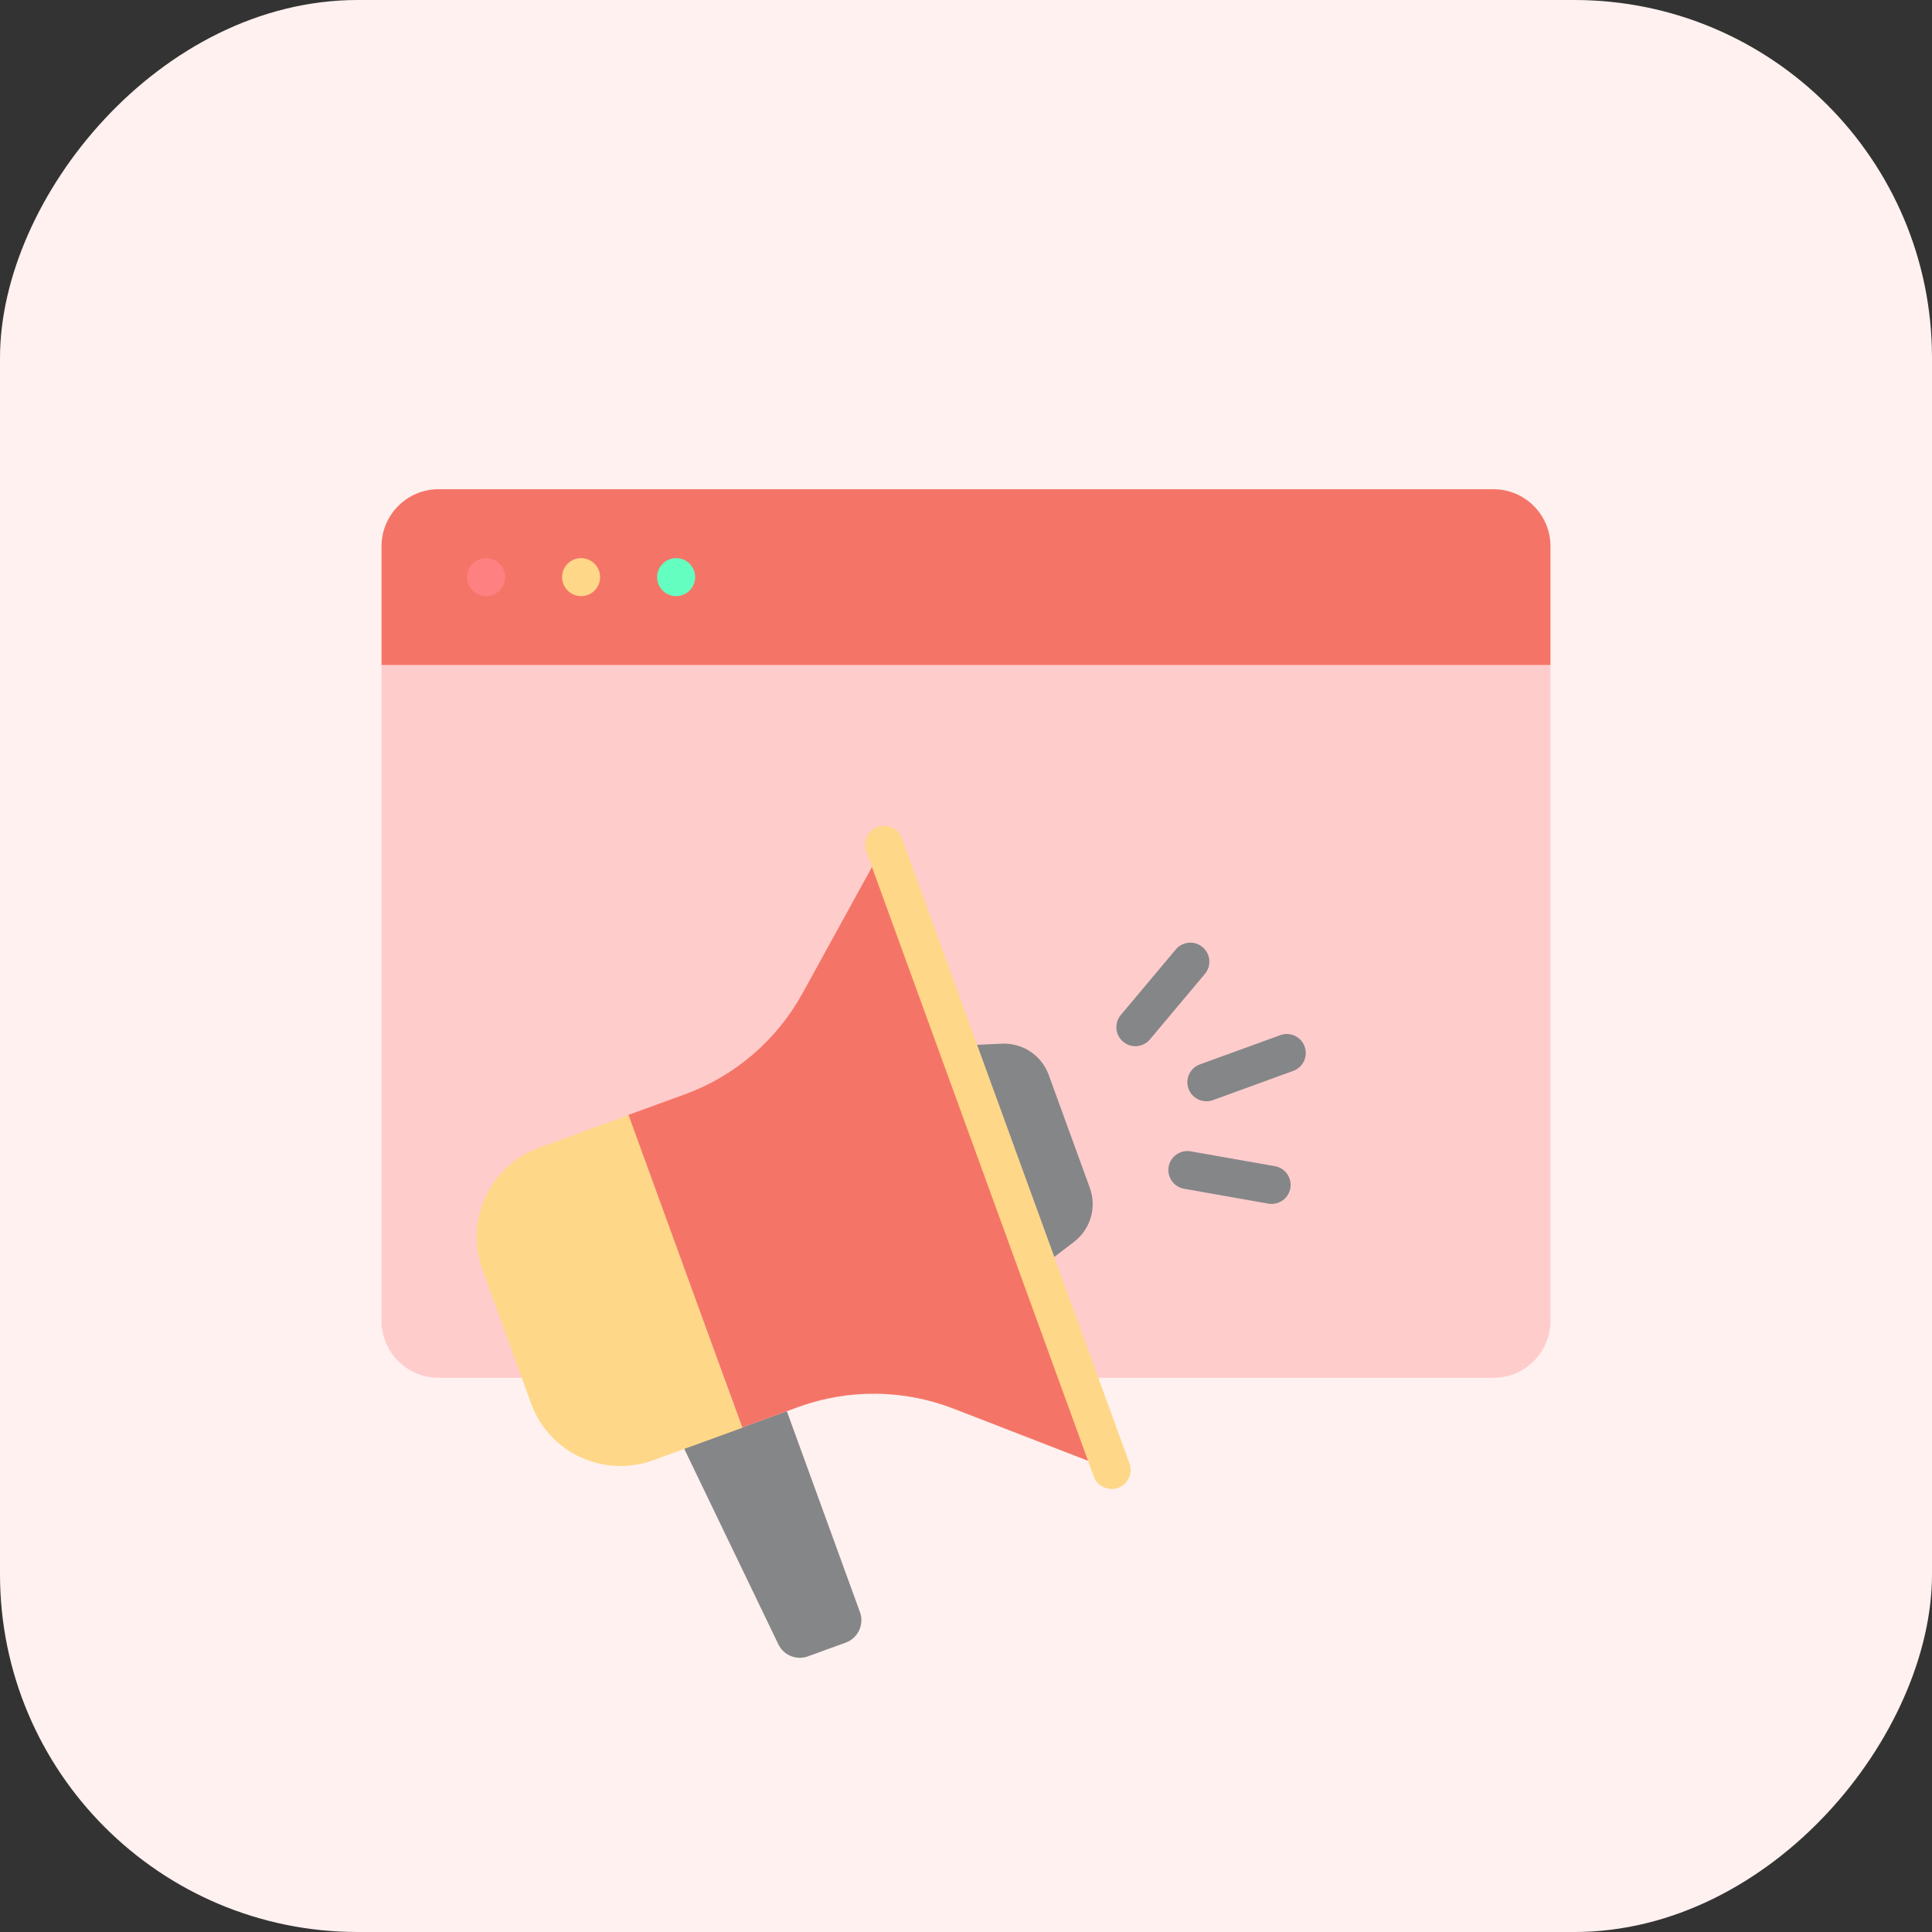 <svg viewBox="0 0 54 54" fill="none" xmlns="http://www.w3.org/2000/svg">
<rect x="0" y="0" width="54" height="54" fill="#333333" stroke="none"/>
<rect width="54" height="54" rx="10" transform="matrix(-1 0 0 1 54 0)" fill="#FEF1EF"/>
<g clip-path="url(#clip0_305_6081)">
<path d="M23.639 45.911L22.581 46.296C22.26 46.412 21.904 46.267 21.756 45.96L19.121 40.488L21.992 39.443L24.036 45.059C24.161 45.404 23.983 45.785 23.639 45.911V45.911Z" fill="#858688"/>
<path d="M10.664 18.588H43.336V36.916C43.336 37.796 42.622 38.51 41.742 38.51H12.258C11.378 38.51 10.664 37.796 10.664 36.916V18.588Z" fill="#FFCCCC"/>
<path d="M12.258 13.674H41.742C42.622 13.674 43.336 14.388 43.336 15.268V18.588H10.664V15.268C10.664 14.388 11.378 13.674 12.258 13.674Z" fill="#F47567"/>
<path d="M15.071 32.076L17.568 31.168L20.747 39.907L18.251 40.815C16.872 41.316 15.347 40.605 14.845 39.227L13.483 35.481C12.981 34.103 13.693 32.577 15.071 32.076Z" fill="#FFD788"/>
<path d="M26.754 29.229L28.003 29.171C28.583 29.145 29.113 29.498 29.312 30.044L30.461 33.201C30.66 33.747 30.48 34.358 30.019 34.711L29.025 35.469L26.754 29.229V29.229Z" fill="#858688"/>
<path d="M19.132 30.591L17.566 31.161L20.746 39.897L22.312 39.327C23.716 38.816 25.258 38.832 26.651 39.372L31.072 41.086L24.713 23.613L22.428 27.767C21.707 29.077 20.537 30.08 19.132 30.591Z" fill="#F47567"/>
<path d="M31.071 41.617C30.854 41.617 30.65 41.483 30.571 41.268L24.212 23.795C24.111 23.519 24.254 23.215 24.529 23.114C24.805 23.014 25.11 23.156 25.21 23.432L31.57 40.904C31.67 41.18 31.528 41.485 31.252 41.585C31.192 41.607 31.131 41.617 31.071 41.617Z" fill="#FFD788"/>
<path d="M33.719 30.781C33.502 30.781 33.298 30.647 33.22 30.431C33.119 30.155 33.261 29.851 33.537 29.75L35.784 28.933C36.06 28.832 36.364 28.974 36.465 29.25C36.565 29.526 36.423 29.831 36.147 29.931L33.901 30.749C33.841 30.77 33.779 30.781 33.719 30.781Z" fill="#858688"/>
<path d="M31.734 29.242C31.614 29.242 31.492 29.201 31.393 29.117C31.168 28.929 31.139 28.594 31.327 28.369L32.864 26.537C33.053 26.313 33.388 26.283 33.612 26.472C33.837 26.661 33.867 26.996 33.678 27.22L32.141 29.052C32.036 29.177 31.886 29.242 31.734 29.242H31.734Z" fill="#858688"/>
<path d="M35.542 33.65C35.512 33.65 35.481 33.647 35.45 33.642L33.095 33.226C32.806 33.175 32.614 32.9 32.664 32.611C32.715 32.322 32.992 32.129 33.28 32.18L35.634 32.595C35.923 32.646 36.116 32.922 36.065 33.211C36.02 33.468 35.795 33.65 35.542 33.65Z" fill="#858688"/>
<path d="M13.586 16.662C13.879 16.662 14.117 16.424 14.117 16.131C14.117 15.838 13.879 15.6 13.586 15.6C13.293 15.6 13.055 15.838 13.055 16.131C13.055 16.424 13.293 16.662 13.586 16.662Z" fill="#FF8080"/>
<path d="M16.242 16.662C16.536 16.662 16.773 16.424 16.773 16.131C16.773 15.838 16.536 15.6 16.242 15.6C15.949 15.6 15.711 15.838 15.711 16.131C15.711 16.424 15.949 16.662 16.242 16.662Z" fill="#FFD788"/>
<path d="M18.898 16.662C19.192 16.662 19.43 16.424 19.43 16.131C19.43 15.838 19.192 15.6 18.898 15.6C18.605 15.6 18.367 15.838 18.367 16.131C18.367 16.424 18.605 16.662 18.898 16.662Z" fill="#64FFC0"/>
</g>
<defs>
<clipPath id="clip0_305_6081">
<rect width="34" height="34" fill="white" transform="translate(10 13)"/>
</clipPath>
</defs>
</svg>
